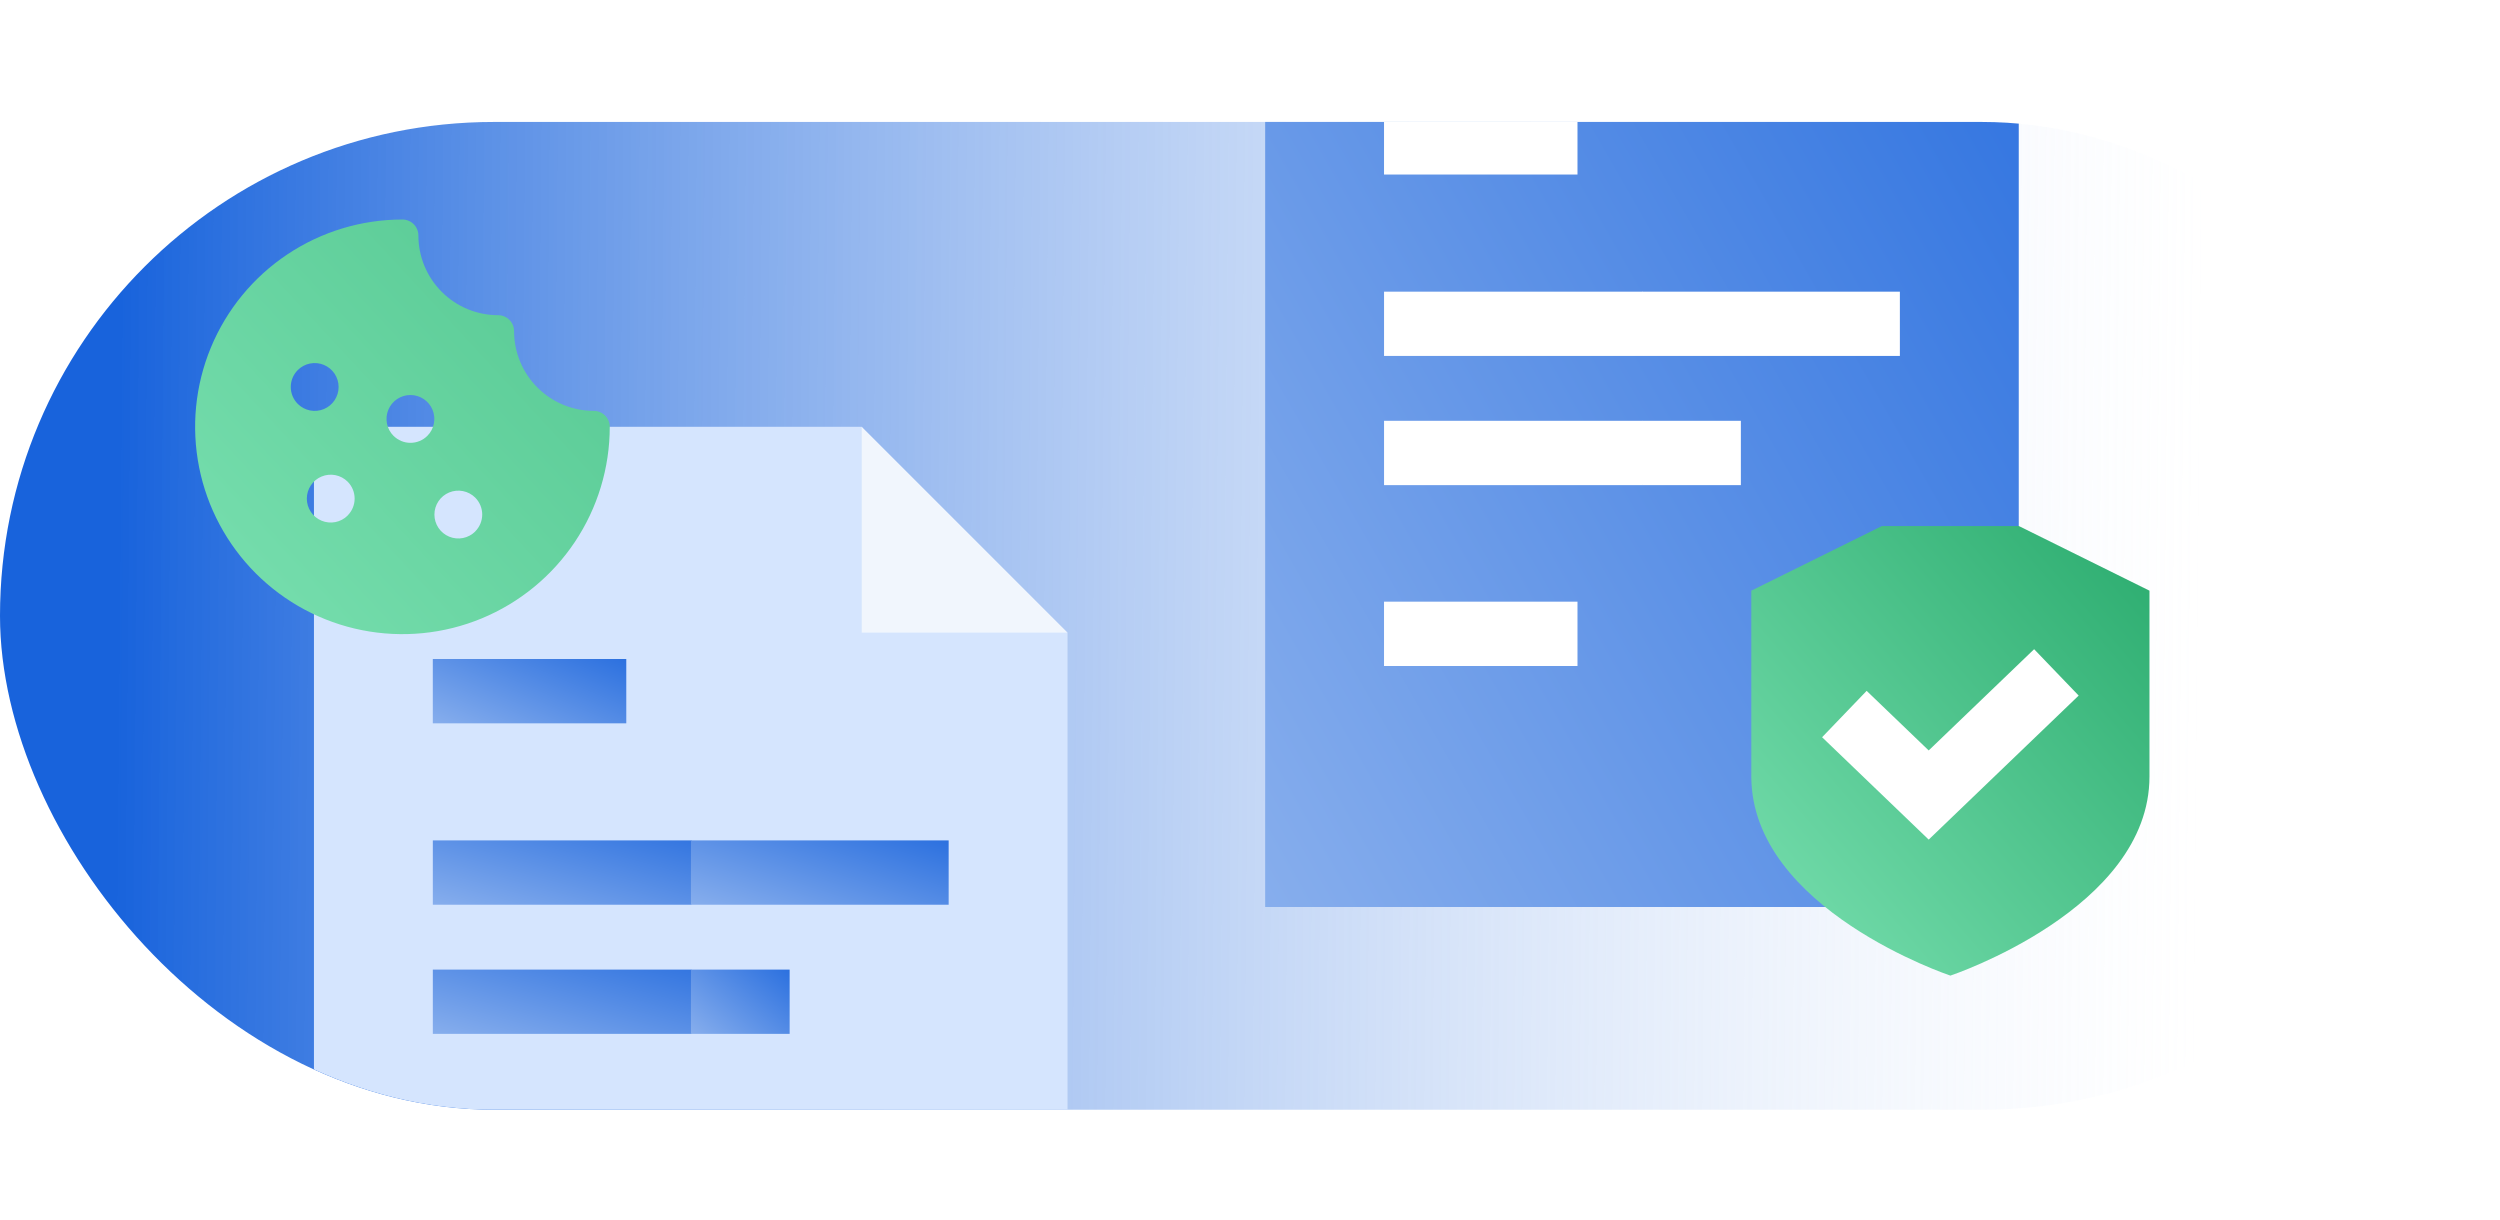 <?xml version="1.0" encoding="UTF-8"?>
<svg xmlns="http://www.w3.org/2000/svg" width="205" height="100" viewBox="0 0 205 100" fill="none">
  <g clip-path="url(#clip0_5905_420)">
    <path d="M0 50.5C0 28.133 18.133 10 40.5 10H203V91H40.5C18.133 91 0 72.868 0 50.5Z" fill="url(#paint0_linear_5905_420)"></path>
    <path fill-rule="evenodd" clip-rule="evenodd" d="M103.744 74.375H134.641L134.641 74.374V74.375H165.538V6.875L154.7 1.921L148.663 -10H134.641V-9.999L134.641 -10H103.744V74.375Z" fill="url(#paint1_linear_5905_420)"></path>
    <path d="M134.66 23.915L138.57 25.869L134.66 29.189H113.492V23.915H134.66Z" fill="white"></path>
    <path d="M134.66 34.506L138.57 36.46L134.66 39.779H113.492V34.506H134.66Z" fill="white"></path>
    <path d="M134.658 23.915H155.79V29.189H134.658V23.915Z" fill="white"></path>
    <path d="M134.658 34.506H142.751V39.779H134.658V34.506Z" fill="white"></path>
    <path d="M113.49 49.337H129.354V54.61H113.49V49.337Z" fill="white"></path>
    <path d="M113.49 9.04H129.354V14.313H113.49V9.04Z" fill="white"></path>
    <g filter="url(#filter0_b_5905_420)">
      <path d="M159.932 80C159.922 79.996 143.628 74.561 143.607 63.676V48.435L154.306 43.14H165.557L176.256 48.435V63.676C176.256 74.558 159.932 80 159.932 80Z" fill="url(#paint2_linear_5905_420)"></path>
    </g>
    <path d="M158.153 68.848L149.412 60.453L153.065 56.65L158.153 61.537L166.798 53.234L170.451 57.037L158.153 68.848Z" fill="white"></path>
    <g filter="url(#filter1_b_5905_420)">
      <path fill-rule="evenodd" clip-rule="evenodd" d="M25.744 119.375H56.641L56.641 119.374V119.375H87.538V51.875L76.7 46.922L70.663 35H56.641V35.001L56.641 35H25.744V119.375Z" fill="#D5E5FE"></path>
    </g>
    <path d="M70.662 35V51.875H87.537L70.662 35Z" fill="#F1F6FD"></path>
    <path d="M56.66 68.915L60.57 70.869L56.66 74.189H35.492V68.915H56.66Z" fill="url(#paint3_linear_5905_420)"></path>
    <path d="M56.66 79.506L60.57 81.46L56.66 84.779H35.492V79.506H56.66Z" fill="url(#paint4_linear_5905_420)"></path>
    <path d="M56.658 68.915H77.79V74.189H56.658V68.915Z" fill="url(#paint5_linear_5905_420)"></path>
    <path d="M56.658 79.506H64.751V84.779H56.658V79.506Z" fill="url(#paint6_linear_5905_420)"></path>
    <path d="M35.49 54.04H51.355V59.313H35.49V54.04Z" fill="url(#paint7_linear_5905_420)"></path>
    <g filter="url(#filter2_d_5905_420)">
      <path d="M48.692 32.692C46.958 32.692 45.295 32.003 44.069 30.777C42.843 29.551 42.154 27.888 42.154 26.154C42.154 25.807 42.016 25.474 41.771 25.229C41.526 24.984 41.193 24.846 40.846 24.846C39.112 24.846 37.449 24.157 36.223 22.931C34.997 21.705 34.308 20.042 34.308 18.308C34.308 17.961 34.17 17.628 33.925 17.383C33.679 17.138 33.347 17 33 17C29.638 17 26.351 17.997 23.555 19.865C20.76 21.733 18.581 24.388 17.294 27.494C16.007 30.601 15.671 34.019 16.327 37.316C16.983 40.614 18.602 43.643 20.979 46.021C23.357 48.398 26.386 50.017 29.683 50.673C32.981 51.329 36.399 50.993 39.506 49.706C42.612 48.419 45.267 46.24 47.135 43.445C49.003 40.649 50 37.362 50 34C50 33.653 49.862 33.321 49.617 33.075C49.372 32.83 49.039 32.692 48.692 32.692ZM24.42 29.343C24.695 29.069 25.044 28.883 25.424 28.808C25.805 28.733 26.199 28.772 26.557 28.921C26.915 29.07 27.221 29.321 27.436 29.643C27.651 29.966 27.766 30.345 27.766 30.732C27.766 31.12 27.651 31.499 27.436 31.822C27.221 32.144 26.915 32.395 26.557 32.544C26.199 32.693 25.805 32.732 25.424 32.657C25.044 32.582 24.695 32.395 24.42 32.122C24.237 31.94 24.092 31.723 23.993 31.485C23.894 31.246 23.843 30.991 23.843 30.732C23.843 30.474 23.894 30.219 23.993 29.98C24.092 29.742 24.237 29.525 24.42 29.343ZM28.506 41.276C28.232 41.549 27.882 41.736 27.502 41.811C27.122 41.886 26.728 41.846 26.37 41.698C26.012 41.549 25.706 41.298 25.49 40.975C25.275 40.653 25.16 40.274 25.16 39.886C25.16 39.499 25.275 39.12 25.49 38.797C25.706 38.475 26.012 38.223 26.37 38.075C26.728 37.926 27.122 37.887 27.502 37.962C27.882 38.037 28.232 38.223 28.506 38.497C28.689 38.679 28.833 38.896 28.931 39.134C29.03 39.372 29.08 39.627 29.08 39.885C29.08 40.143 29.029 40.398 28.93 40.636C28.831 40.874 28.686 41.09 28.503 41.272L28.506 41.276ZM32.266 34.737C31.992 34.463 31.806 34.113 31.731 33.733C31.656 33.352 31.695 32.958 31.844 32.6C31.993 32.242 32.244 31.936 32.566 31.721C32.889 31.506 33.268 31.391 33.656 31.391C34.043 31.391 34.422 31.506 34.745 31.721C35.067 31.936 35.318 32.242 35.467 32.6C35.616 32.958 35.655 33.352 35.58 33.733C35.505 34.113 35.319 34.463 35.045 34.737C34.862 34.92 34.646 35.065 34.407 35.163C34.169 35.262 33.913 35.313 33.655 35.312C33.397 35.312 33.141 35.261 32.903 35.162C32.664 35.062 32.448 34.917 32.266 34.734V34.737ZM38.968 42.583C38.693 42.857 38.344 43.043 37.964 43.118C37.583 43.193 37.189 43.154 36.831 43.005C36.473 42.857 36.167 42.605 35.952 42.283C35.737 41.961 35.622 41.582 35.622 41.194C35.622 40.806 35.737 40.427 35.952 40.105C36.167 39.782 36.473 39.531 36.831 39.382C37.189 39.234 37.583 39.194 37.964 39.27C38.344 39.345 38.693 39.531 38.968 39.804C39.15 39.987 39.295 40.203 39.393 40.442C39.491 40.68 39.542 40.935 39.542 41.193C39.541 41.451 39.49 41.706 39.391 41.944C39.292 42.182 39.147 42.398 38.965 42.58L38.968 42.583Z" fill="url(#paint8_linear_5905_420)"></path>
    </g>
  </g>
  <defs>
    <filter id="filter0_b_5905_420" x="129.932" y="29.465" width="60" height="64.211" filterUnits="userSpaceOnUse" color-interpolation-filters="sRGB">
      <feFlood flood-opacity="0" result="BackgroundImageFix"></feFlood>
      <feGaussianBlur in="BackgroundImageFix" stdDeviation="6.838"></feGaussianBlur>
      <feComposite in2="SourceAlpha" operator="in" result="effect1_backgroundBlur_5905_420"></feComposite>
      <feBlend mode="normal" in="SourceGraphic" in2="effect1_backgroundBlur_5905_420" result="shape"></feBlend>
    </filter>
    <filter id="filter1_b_5905_420" x="12.068" y="21.324" width="89.147" height="111.727" filterUnits="userSpaceOnUse" color-interpolation-filters="sRGB">
      <feFlood flood-opacity="0" result="BackgroundImageFix"></feFlood>
      <feGaussianBlur in="BackgroundImageFix" stdDeviation="6.838"></feGaussianBlur>
      <feComposite in2="SourceAlpha" operator="in" result="effect1_backgroundBlur_5905_420"></feComposite>
      <feBlend mode="normal" in="SourceGraphic" in2="effect1_backgroundBlur_5905_420" result="shape"></feBlend>
    </filter>
    <filter id="filter2_d_5905_420" x="8" y="10" width="50" height="50" filterUnits="userSpaceOnUse" color-interpolation-filters="sRGB">
      <feFlood flood-opacity="0" result="BackgroundImageFix"></feFlood>
      <feColorMatrix in="SourceAlpha" type="matrix" values="0 0 0 0 0 0 0 0 0 0 0 0 0 0 0 0 0 0 127 0" result="hardAlpha"></feColorMatrix>
      <feOffset dy="1"></feOffset>
      <feGaussianBlur stdDeviation="4"></feGaussianBlur>
      <feColorMatrix type="matrix" values="0 0 0 0 0.153 0 0 0 0 0.157 0 0 0 0 0.235 0 0 0 0.14 0"></feColorMatrix>
      <feBlend mode="normal" in2="BackgroundImageFix" result="effect1_dropShadow_5905_420"></feBlend>
      <feBlend mode="normal" in="SourceGraphic" in2="effect1_dropShadow_5905_420" result="shape"></feBlend>
    </filter>
    <linearGradient id="paint0_linear_5905_420" x1="180.5" y1="55" x2="9.478" y2="53.469" gradientUnits="userSpaceOnUse">
      <stop stop-color="#D1E0F8" stop-opacity="0"></stop>
      <stop offset="1" stop-color="#1863DC"></stop>
    </linearGradient>
    <linearGradient id="paint1_linear_5905_420" x1="179.077" y1="-28.915" x2="9.654" y2="68.037" gradientUnits="userSpaceOnUse">
      <stop stop-color="#1863DC"></stop>
      <stop offset="1" stop-color="#D1E0F8"></stop>
    </linearGradient>
    <linearGradient id="paint2_linear_5905_420" x1="174.857" y1="43.667" x2="139.93" y2="73.911" gradientUnits="userSpaceOnUse">
      <stop stop-color="#2DAD70"></stop>
      <stop offset="1" stop-color="#78DFAF"></stop>
    </linearGradient>
    <linearGradient id="paint3_linear_5905_420" x1="66.064" y1="67.733" x2="59.9" y2="90.638" gradientUnits="userSpaceOnUse">
      <stop stop-color="#1863DC"></stop>
      <stop offset="1" stop-color="#D1E0F8"></stop>
    </linearGradient>
    <linearGradient id="paint4_linear_5905_420" x1="66.064" y1="78.324" x2="59.9" y2="101.229" gradientUnits="userSpaceOnUse">
      <stop stop-color="#1863DC"></stop>
      <stop offset="1" stop-color="#D1E0F8"></stop>
    </linearGradient>
    <linearGradient id="paint5_linear_5905_420" x1="82.421" y1="67.733" x2="75.302" y2="90.023" gradientUnits="userSpaceOnUse">
      <stop stop-color="#1863DC"></stop>
      <stop offset="1" stop-color="#D1E0F8"></stop>
    </linearGradient>
    <linearGradient id="paint6_linear_5905_420" x1="66.524" y1="78.324" x2="54.442" y2="92.812" gradientUnits="userSpaceOnUse">
      <stop stop-color="#1863DC"></stop>
      <stop offset="1" stop-color="#D1E0F8"></stop>
    </linearGradient>
    <linearGradient id="paint7_linear_5905_420" x1="54.83" y1="52.858" x2="45.982" y2="73.657" gradientUnits="userSpaceOnUse">
      <stop stop-color="#1863DC"></stop>
      <stop offset="1" stop-color="#D1E0F8"></stop>
    </linearGradient>
    <linearGradient id="paint8_linear_5905_420" x1="90.8" y1="-20.104" x2="15.991" y2="49.29" gradientUnits="userSpaceOnUse">
      <stop stop-color="#2DAD70"></stop>
      <stop offset="1" stop-color="#78DFAF"></stop>
    </linearGradient>
    <clipPath id="clip0_5905_420">
      <rect y="10" width="203" height="81" rx="40.5" fill="white"></rect>
    </clipPath>
  </defs>
</svg>